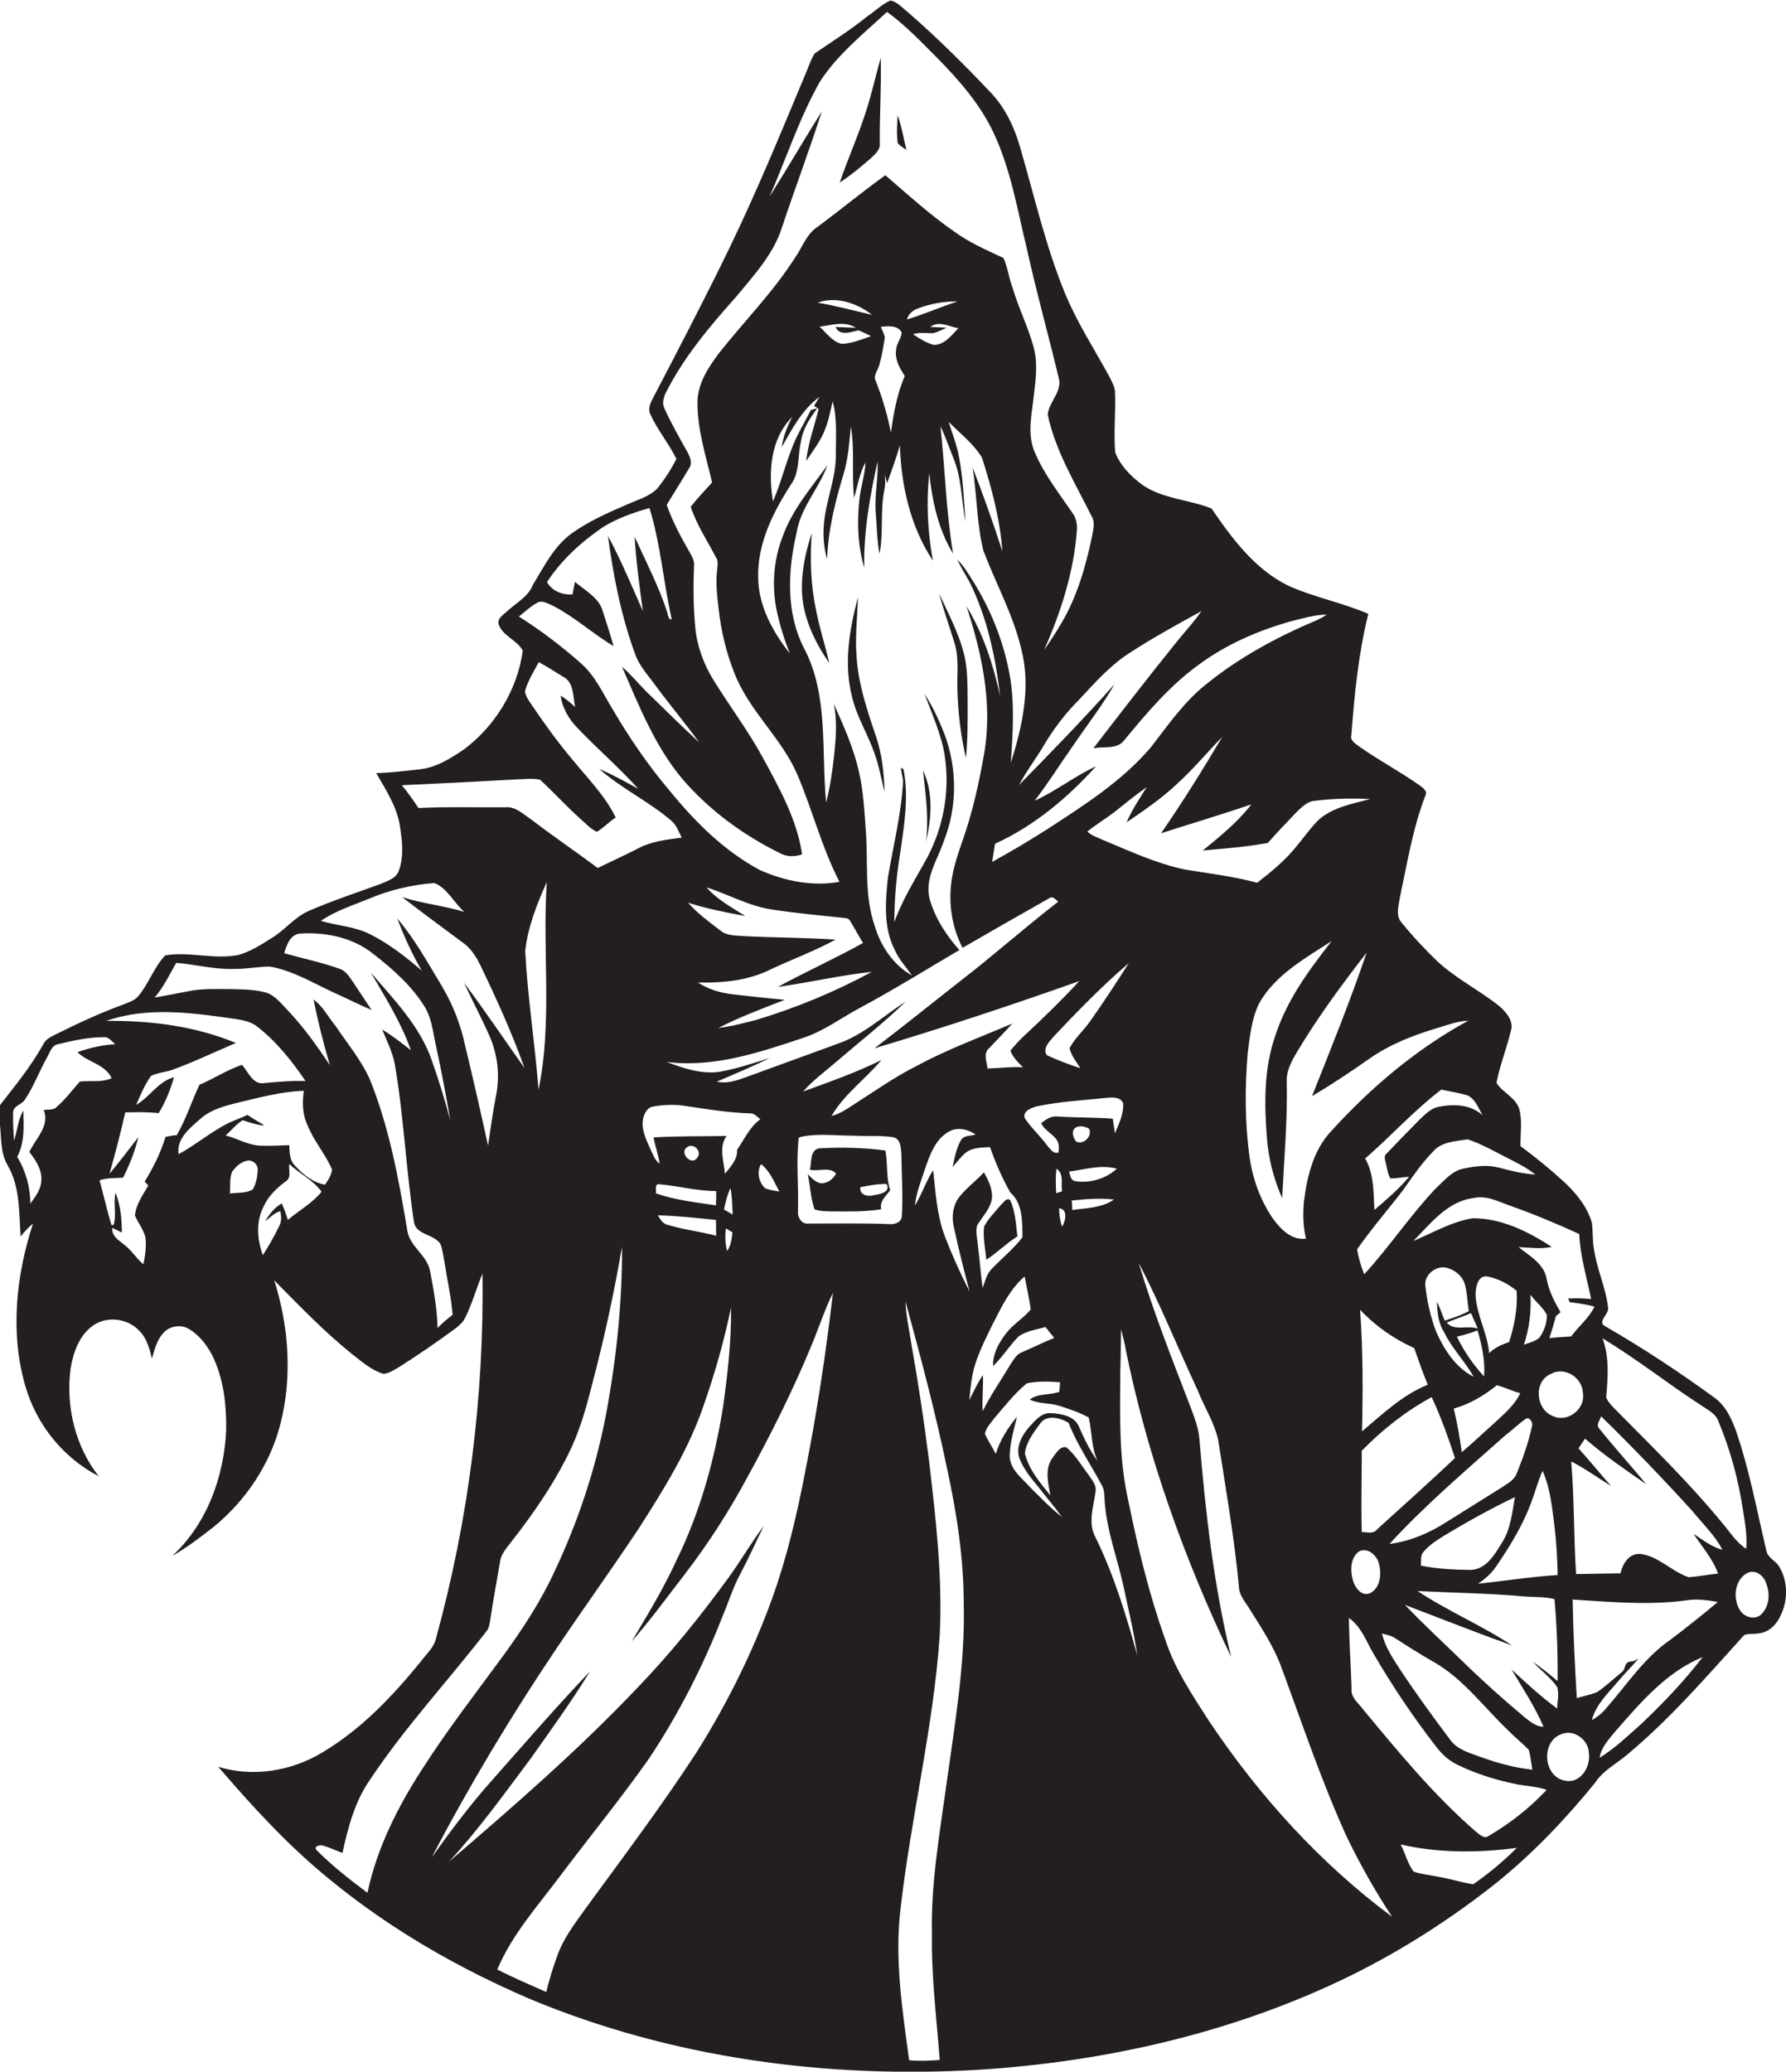 <?xml version="1.0" encoding="utf-8"?>
<!-- Generator: Adobe Illustrator 19.2.0, SVG Export Plug-In . SVG Version: 6.00 Build 0)  -->
<svg version="1.1" id="Layer_1" xmlns="http://www.w3.org/2000/svg" xmlns:xlink="http://www.w3.org/1999/xlink" x="0px" y="0px"
	 viewBox="0 0 735.9 853.5" enable-background="new 0 0 735.9 853.5" xml:space="preserve">
<g>
	<path fill="#231F20" d="M733.2,645.6c-1.4-2.6-4.9-3.7-5.4-6.8c-3.9-16.5-7-33.3-12.5-49.3c-1.9-5.2-4.4-10.6-9.2-13.9
		c-14.4-10.5-29.3-20.3-44.7-29.2c-3.5-1.8,1.6-4.9,1.2-7.6c-0.9-8.2-4.6-15.8-5.8-24c-0.7-3.7-0.4-7.4-0.9-11.1
		c-2-6.8-6.7-12.4-11.8-17.1c-5.6-5.1-11.5-9.9-17.6-14.4c-0.1-5.1,0.8-10.3-0.5-15.3c-1.5-4.8-6.9-6.7-9.4-10.8
		c1.4-7.2,4.2-14.1,5.9-21.3c1.4-4-1.8-7.6-4.5-10.1c-8.2-6.6-17.7-11.3-25.5-18.4c-5.3-5.1-10.3-10.4-14.9-16.1
		c-2.7-2.8-1.3-7-0.8-10.4c3-14.1,5.3-28.5,10.5-42c1-1.9-1-3.2-2.3-4.2c-8.1-5.7-16.8-10.3-24.9-16c-1.5-1.2-3.9-2.4-3.3-4.7
		c1.3-16.8,2.9-33.6,7-50c-10.7-4.6-22.3-6.8-33-11.6c-13.8-6.8-23.2-19.5-31.6-31.8c-9.2-3.7-19.9-3.9-28.3-9.6
		c-4.8-3.5-9.2-7.9-11.4-13.5c-0.7-8.4,0.3-16.9-0.1-25.4c-0.3-2.2-1.5-4.2-2.5-6.2c-6.2-11.3-13.2-22.1-18.1-34
		c-8-19.5-12.6-40-18.5-60.2c-2.4-8.4-6.3-16.5-12.4-22.8c-10.7-11.3-21.8-22.3-33.5-32.5c-2.4-1.8-4.5-4.5-7.5-5.1
		c-3.5,1.5-6.3,4.4-9.5,6.5c-6.9,5.6-14.4,10.3-21.7,15.3c-1.9,3-2.9,6.6-4.4,9.9c-9.9,23.7-19.7,47.5-30.9,70.6
		c-10.1,20.8-20.8,41.3-31.5,61.8c-1,1.9-2,4.3-0.9,6.4c2.9,6.5,7.6,12,10.7,18.4c-2.2,4.3-4.8,8.3-7.8,12.1
		c-3.3,3.4-8.2,4.7-12.4,6.6c-7.9,3.4-15.9,6.9-23,12c-7.3,5.3-11.3,13.6-15.9,21.1c-1.9,4.9-6.8,7.4-10.5,10.8
		c-1.5,1.5-4.1,2.8-3.7,5.3c1.5,5,7.8,6.7,10,11.1c-2.2,16-11.3,31-24.3,40.7c-5.6,3.8-11.7,7.6-18.6,8.2
		c-5.8,0.6-11.6,1.4-17.5,1.5c4.1,7.1,8.9,14.4,9.9,22.7c0.9,5.8,1.5,12-0.6,17.6c-1.2,3.3-4.9,4.2-7.8,5.5
		c-9.9,3.6-19.9,6.9-29.5,11.1c-5.8,2.6-9.7,7.9-15.1,11.1c-4.3,2.7-8.6,5.5-13.5,6.9c-10,2.1-20.3-1.5-30.3,0.2
		c-4.7,4.9-6.8,11.7-11.2,16.9c-1.5,1.7-3.7,2.4-5.7,3.2c-9.3,3.4-18.3,7.5-27.1,11.9c-2.3,1.2-5.1,2.1-6.3,4.7
		c-4.9,8.8-11.3,16.7-17.5,24.6c-1.5,2.1-0.5,4.8-0.5,7.1c0.9,6.1,0.1,12.7,3.4,18.2c5.1,8.8,4.6,19.4,5.3,29.2
		c1.5-1.9,3.2-3.7,5.1-5.3c-7,21.4-9.5,45-3.2,66.8c4.5,15.9,15.6,29.7,30.3,37.3C31,596,27,579.3,29.1,563.7
		c1.1-6.3,3.3-13,8.6-17.1c5.7-4.6,14.8-3.7,19.7,1.7c3.1,3,4.2,7.3,5.2,11.4c1.1-3.7,2-7.6,4.7-10.5c2.6-3,7.3-3.7,10.7-1.6
		c4.1,2.5,7.2,6.5,9.4,10.7c4.7,9.4,5.9,20.2,5.8,30.6c-0.8,19.2-7.8,38.8-22.2,52.1c6-3.4,11.5-7.6,17-11.9
		c13.3-10.9,23.4-25.9,27.6-42.7c4.9-19.3,3.4-40-2.6-58.9c10.5,10.6,20.8,21.4,32.5,30.7c3.8,3,7.6,6.3,12.4,7.8
		c2.4-0.1,4.4-1.6,6.4-2.7c7.9-5,15.6-10.3,23.1-15.8c1.7-1.3,3.4-2.7,4.3-4.7c2.9-5.8,4.6-12.1,7.1-18.1
		c0.7,50.6-5.7,101.3-19.1,150.1c-0.8,3.9-4,6.6-6.3,9.7c-11.6,14.3-24.6,28-40.6,37.5c-12.7,7.7-28.6,10.3-42.9,5.9
		c10.1,11.7,20.5,23.3,31.8,34c28,26.3,61.3,46.5,96.5,61.6c58.4,24.4,122.6,33,185.5,29.2c52.8-3.4,105.5-15.5,153.1-38.9
		c21.4-10.6,41.6-23.6,60.3-38.5c14.9-12.1,28.1-26,40.2-40.9c3.3-5.1,8.9-7.8,13.4-11.7c17.6-14.7,32.6-32.1,47.9-49
		c1.8-0.9,4.2-0.3,6.3-0.8c4.3-0.5,7.4-4,9-7.8C736.8,658.9,736.6,651.4,733.2,645.6z M700.8,578.9c2.7,1.9,6.2,3.4,7.3,6.8
		c4.9,11.7,8.2,24,10.1,36.6c0.8,5.2,1.8,10.5,1.3,15.8c-4.2-2.7-6.8-7.1-10-10.8c-13.2-16.1-28.1-30.6-42.7-45.4
		c-1.8-1.9-4-3.7-5-6.2c0.7-8.1,1.4-16.5-1.5-24.3C674.3,559.8,687.1,570,700.8,578.9z M650.7,508.4c0.4,9.1,3.1,17.9,4.9,26.8
		c-3.2-0.3-6.3-0.4-9.5-0.2c0.2,0.4,0.5,1.1,0.7,1.5c3.4,0.4,6.8,0.9,10.2,1.8c-2.3,4.8-6.6,8.1-9.6,12.3c-3,0.2-6,0.3-9,0.7
		c1-3,1.9-6.1,2.7-9.1c0.5-0.4,1.5-1.2,1.9-1.6c-2.5-4.3-4.8-8.7-5.7-13.6c-1-6.3-7.1-9.6-11.6-13.2c4.5,0.2,9.2,0.9,13.7-0.1
		c-9.7-6.3-20.7-11.8-32.5-11.8c-8.8,1.4-16.5,6-24.6,9.4c7.1-7.1,14-16.3,24.7-17.7c5.3-1.3,10.3,1.4,15.1,3.1
		C631.8,500.1,641.3,504.1,650.7,508.4z M636,711.4c-3.1,0-5.5-2.1-7.8-3.9c-8.7-7.3-17.1-14.8-25.2-22.7
		c-8-7.8-16.3-15.4-24.1-23.6c14.7,5.6,29.3,11.4,44.1,16.7c-12.5-8.3-26.4-14.1-38.9-22.4c14.2,0.7,28.5,0.9,42.7,2.1
		c4.5,0.5,9.2,0.1,13.7,1.2c1,11.2,1.4,22.5,1.3,33.8c-3.3-2.8-6.7-5.5-10.2-8c3.2,3.6,7.2,6.4,10,10.4c0.9,2.9,0.1,5.9,0,8.9
		c-6.7-4.9-12.7-10.5-18.8-16.1C627.4,695.5,632.4,703.1,636,711.4z M630.6,533.4c2.1,2.9,5.2,5.2,6.8,8.4c0,3.3-1.2,6.7-3.1,9.3
		c-1.8,1.6-4.2,2.1-6.4,2.9C630.1,547.5,631,540.4,630.6,533.4z M628.9,584.4c1.6-0.5,2.9,2,2.3,3.3c-1.4,6.6-3.7,13-6.2,19.2
		c-1,2.9-3.9,4.3-6.2,5.9c-7.6,4.7-15.1,9.5-22.7,14.2c-7.1,4.6-15.1,8-23.6,9.1c14.8-16.1,31.5-30.3,47.8-44.8
		C623.3,589.1,625.9,586.4,628.9,584.4z M586.6,639.3c2.4-2.9,5.7-4.9,8.9-6.9c9.3-5.6,18.9-10.9,28.7-15.6
		c-1.2,6.5-1.7,13.4-5.5,19c-2.9,4.8-6.4,10.8-12.8,11c-6.8-0.1-13.8-0.4-20.5-1.8C585.7,643.1,585.1,640.8,586.6,639.3z
		 M616.5,645.3c5.7-8.3,11-17,14.5-26.5c1.6-4.2,2.7-8.7,4.6-12.8c3.2,7.1,3.9,15,4.9,22.7c0.8,6.7,1.2,13.5,1.3,20.2
		c-11,0.7-21.8,2.4-32.8,3.6C611.9,650.5,614.6,648.2,616.5,645.3z M615.5,586.5c-4.4,3.9-8.7,8-13.2,11.8c-0.8-6.1-1.9-12.1-3.3-18
		c6.7-1.8,12.5-5.4,17.8-9.6c3.3,0.9,6.3,2.4,9.6,3.3C624,579.1,619.5,582.7,615.5,586.5z M611.5,567.1c-4.5-4.9-8.3-10.4-11.2-16.4
		c2.9-0.7,5.8-1.5,8.5-2.6C610.6,554.2,612,560.7,611.5,567.1z M621.8,552.9c-3,1.1-6,2.3-8.2,4.6c-0.7-8.2-5.1-15.5-5.6-23.7
		c-0.1-3,0.8-8.6,4.9-7.9c4.4,0.9,8.6,3,12,5.9C625.4,538.9,624,546.1,621.8,552.9z M608.9,547.4c-4.1-1.6-9.7,1.2-12.8-2.5
		c3.3-1.4,6.7-2.5,10-3.9C607.1,543.2,608,545.3,608.9,547.4z M595.3,544.1c-1.1-2.6-2-5.3-3.2-7.8c0.1,4.3,0.5,8.8,2.9,12.5
		c3.2,6.7,8.6,12,12.2,18.4c-7.4-3.7-12.1-11.1-15.4-18.4c-2.3-6.1-3.8-12.5-4.5-19c-0.6-4.7,4.7-8.8,9.1-7.4
		c3.2,0.9,6.1,3.3,7.1,6.5c1.1,3.7,1.1,7.5,1.7,11.3C602.1,541.8,598.7,543,595.3,544.1z M588.3,570.5
		c-10.5,4.2-18.6,12.1-27.1,19.2c0.4-16.7,0.4-33.5-0.8-50.1c6.3,6.7,13.9,12,22.3,15.8C584.5,560.4,586.2,565.5,588.3,570.5z
		 M567.3,630.2c-1.5,1.9-4.1,1-6.2,1c-0.3-11.2,0-22.3,0-33.5c8.5-8.7,18.1-16.3,28.8-22.1c3.8,8.1,6.8,16.6,9.6,25.1
		C589,610.7,578,620.4,567.3,630.2z M564.5,656.4c-3.6,1.5-6.3-2.5-7.1-5.5c-1.1-3.9-1-9.3,2.7-11.8c3.6-1.7,7.3,1.8,8.1,5.2
		C569.3,648.4,568.8,654.2,564.5,656.4z M574.8,674.9c5.3,3.4,10.6,6.8,16.1,9.9c12,6.9,20.3,18.3,30.2,27.8c2.8,2.9,6,5.4,8.8,8.3
		c0.8,2.7,1,5.5,1.5,8.2c-7.4-0.8-14.6-2.8-21.5-5.3c-4.3-1.6-9.3-2.9-12.2-6.8c-7.2-9.6-14.3-19.3-20.9-29.3
		c-3-4.6-6.1-9.3-7.4-14.7C571.2,673.5,573.2,673.8,574.8,674.9z M640.1,583.5c-7.3-2.5-8.5-14.4-1-17.5c5.6-3.1,12.8,1.5,13.1,7.7
		C653.5,580.2,646.2,586.2,640.1,583.5z M620.8,476.9c4.1,2.1,8.2,4.1,11.8,7c-5-0.3-9.9-1.5-14.8-2.8c-4.8-1.3-9.7-0.7-14.5,0.3
		c-4.9,0.8-8.2,5-11.7,8.2c-10.6,11.2-19.1,24.1-29.5,35.4c-1.3-3.4-2.4-6.8-2.9-10.3c5.9-8.5,12.7-16.3,19-24.5
		c3.8-5.4,7.6-11,12.3-15.8c3.5-4.1,9.4-4.2,14.3-5C610.4,471.3,615.6,474.3,620.8,476.9z M610.9,459.5c-5.1-4.7-12.5-4.8-19-3.3
		c-3,1-5.1,3.3-7.3,5.4c-4.5,4.5-8.9,9.1-13.3,13.7c-1.4,1.1-0.4,2.9-0.2,4.3c0.5,2,0.7,4.1,1.8,5.9c2.6,0,5.1-0.5,7.7-0.7
		c-4.2,5.1-9.3,9.4-14.3,13.7c-0.4-7.2-0.1-14.8-3.8-21.2c10.7-9.3,20.2-19.9,31.4-28.4c3.5,0.8,7,1.3,10.5,2.3
		C607.9,452.6,609.1,456.5,610.9,459.5z M591.7,423.7c4.4-1.3,8.7-3,13.3-3.2c-21.3,11.6-40,27.4-56.3,45.3
		c-7.4,7.7-10.1,18.6-11.4,29c-0.5,5.2-0.4,10.4,0.8,15.5c-5.9,0.8-10.3-3.8-13.5-8.1c-5.2-7.5-8.4-16.3-9.7-25.3
		c-2-14.2-2-28.7-0.8-43c0.9-7,1.6-14.3,4.8-20.7c6.7-11.7,18.9-18.4,29.8-25.5c-9.4,12-18.6,24.5-23.3,39.2
		c-4.6,13.3-4.5,27.7-3.4,41.6c0.6,8.7,2.8,17.2,6.3,25.1c0.8-15.9,2.2-31.7,1.9-47.7c-0.3-4.5,1.9-8.6,4.1-12.3
		c8.6-14.4,18.5-27.9,28.8-41.1c-6.8,20-14.7,39.5-22.5,59.1c8.1-4.8,15.9-10,23.6-15.4C572.6,430.3,582.1,426.6,591.7,423.7z
		 M564.6,329.2c-7.2,1.9-15.1,3.3-21,8.3c-3.4,3.3-6.1,7.2-9.1,10.8c-4.7,6-10.6,10.8-16.5,15.4c-9.8-2.7-19.9-3.8-29.9-5.5
		c-11.9-2.5-22.9-7.7-34-12.3c-2.1-1-4.4-1.7-6.1-3.3c3.7-3,7.8-5.4,11.5-8.3c4.3-3.4,8.5-6.9,13-10c-3,4.7-6.1,9.4-8.3,14.5
		c7-4.8,14.1-9.6,20.3-15.4c6.8-6.1,12.7-13.2,19.1-19.8c-8,13.5-16.3,26.8-25.2,39.7c12.4-4,24.9-7.7,37.2-11.9
		c-5.6,7.3-12.9,13.2-20,19c9-0.8,17.9-1.5,26.8-3.1c3.7-4.3,7.7-8.3,11.6-12.5c2.2-2.1,4.6-4.7,7.9-4.9
		C549.4,329,557,328.8,564.6,329.2z M442.9,486.6c-1.8-0.4-1.9-2.4-2.4-3.9c6.5-0.9,13.2-3,19.7-1.2
		C455.5,485.7,449.1,487.6,442.9,486.6z M459,494.2c-5,3.5-11.4,3.5-17.2,4.3c0-1-0.1-3-0.2-3.9C447.4,494,453.2,493.5,459,494.2z
		 M443.3,464.5c1.7-0.9,3.8-0.4,5.4,0.5c1.6,3-2.3,6.9-5.3,5.3C442.1,468.7,441.2,465.7,443.3,464.5z M459.4,466.9
		c-0.3-2-0.6-4-0.9-6c-7.5-0.6-15.1-0.4-22.6-0.9c-2.7-0.4-4.9,1.2-6.9,2.7c1.7,4,7.4,5.2,7.3,10c0,0.5-0.1,1.6-0.1,2.1
		c-2.1,0.8-3.4-1.4-4.6-2.7c-2.9-4-6.7-7.4-9.4-11.5c-0.8-3,2.8-4.1,5-4.8c9.5-2,19.2-2.5,28.8-3.5c2.3-0.2,5.9-0.5,6.8,2.4
		C463,459.1,461,463.1,459.4,466.9z M437.6,490.8c-0.8,0.3-1.6,0.5-2.4,0.8c-0.2-3.4-0.3-6.7,0.1-10.1
		C438.5,483.5,437.1,487.7,437.6,490.8z M437.6,505.4c-0.8-2.5-1.2-5-1.2-7.6C440.1,498.1,439.1,503.1,437.6,505.4z M421.5,439.7
		c-4.9-0.3-9.8,0.4-14.6,0.5c-0.2-2.6-1.8-5.8,0.3-8c3.3-3.5,6.7-6.9,9.9-10.5c-13.1,5.6-26.5,10.5-39.1,17.3
		c-9.3,4.6-17.8,10.7-26.6,16.3c-2.7,1.8-5.5,3.6-8.8,4.5c5.2-9,14-15.2,20.6-23.1c-10.4,5.2-21.4,9-32.3,13
		c4.2-4.8,9.4-8.5,14.1-12.6c9.4-8.1,19.2-15.7,28.1-24.4c-9.2,5.9-17.4,13.7-27.9,17.3c-11.8,4.3-23.6,8.6-35.4,12.9
		c-4.6,1.6-9.4,3.9-14.4,2.7c7.3-3.1,14.6-6.2,21.8-9.7c-6.9,2.1-13.8,4.5-20.9,5.7c-7.5,1-14.8-1.5-21.6-4.1
		c19.5,2.5,38.6-4,56.8-10.1c8.2-2.8,15.2-8.1,22.7-12.1c14-7.5,27.5-15.9,41.1-23.9c-5.3-5.9-9.8-12.8-12.1-20.5
		c-2.6-8.8,3.2-16.7,5.8-24.7c5.4-13.7,5.4-29.3,0.4-43.1c-2.3-6-5-11.9-8.5-17.3c2.8,7.3,5.9,14.5,7.7,22
		c3.4,15.8,0.6,32.7-7.2,46.7c-4.6,8.3-9.7,16.4-12.9,25.4c0-9.7,0.9-19.4,2.5-29c1.6-11.2,3.5-22.6,1.3-33.9
		c-0.3-0.2-0.8-0.6-1-0.8c-0.1,1.9,0.7,3.8,0.8,5.7c-0.7,13.5-4.1,26.7-6.3,40c-1,9.8-1.8,20.3,2.8,29.3c1.7,4,4.7,7.2,7.2,10.7
		c-7.7-4.3-13-12.2-15.4-20.5c-4.3-12.3-2.7-25.6-3.6-38.4c-0.6-8.4-1-16.9-2.9-25.1c-2.2-9.8-6.3-18.9-10.4-28
		c1.6,7.2,0.9,14.7,0.1,22c-0.7,6.3-1.6,12.6-3.2,18.7c-2.1-21.3,1.2-44.3-9.3-63.9c-7.3-14.6-6.5-31.6-2.9-47.1
		c1.6-10.4,9.2-18.2,12.7-27.9c-6.7,9.3-14.3,18.1-18.3,29c-3.9,9.9-4.7,20.9-2.5,31.2c1.3,5.9,3.1,11.7,5.3,17.3
		c-7-8.9-12.9-19.6-13-31.2c-0.4-14.1,6.2-27.1,13.7-38.7c3.5-5,2.5-11.5,3.9-17.2c0.7-5.2,3.6-9.7,6.7-13.8c-0.7,0.1-2,0.4-2.6,0.6
		c-2,4-4.3,7.9-6.2,11.9c-3.8,8.4-5.8,17.4-9.4,25.8c-2-11.9-1.1-25.8,7.9-34.8c-2,3.9-3.7,8-4.3,12.4c4.3-7.5,8.4-15.5,15.6-20.7
		c-0.6,0.9-1.7,2.8-2.3,3.7c0.6,0.4,1.2,0.9,1.9,1.3c-1.7,7.1-4.4,14.1-5.1,21.4c2.8-4.2,6-8.3,7.8-13.1c1.5-3.7,2.1-7.6,3.1-11.4
		c1.9,7,1.3,14.4,1.3,21.5c0.2,10.3-4.4,19.8-5,30c-0.3,4.5,0.1,9.1,1.4,13.4c0.4-11.9,3.3-23.5,6.7-34.8c2-6.4,2.4-13.2,3.1-19.8
		c1.6,9.7,0.3,19.6,1.3,29.4c1.5-4.9,2.2-10.1,4.7-14.6c-0.2,5.2-2,10.2-2.5,15.3c-1,9.4-0.7,19,2,28.1c-0.3-14.8,2.3-29.4,5.5-43.8
		c0.3,6.9-1.3,13.8-0.8,20.7c0.5,5.8,0.5,11.6,1.6,17.4c1.7-8.8,0.2-17.7,2-26.5c0.5-2,0.3-4.1,0.2-6.1c0.2,0.9,0.7,2.6,0.9,3.5
		c1.9-5.2,3.7-10.3,5.3-15.6c0.5,16.5,4.3,33.5,13.6,47.5c-2.2-11.9-2.8-24-1.5-36c1.2,11.5,3.7,23.1,9.8,33.1
		c-2.9-17.4-3.3-35-5.2-52.5c2,4.2,3.5,8.5,5.2,12.8c3.6,8.4,3.4,17.8,5.1,26.6c-0.6-9-1-18.1-2.7-27c-0.9-4.9-2.8-9.5-4.2-14.2
		c4.7,4.8,10.2,9,13.7,14.7c4,12.6,7.5,25.5,8.4,38.7c-3.7-11.7-7.9-23.3-12.3-34.7c1.9,11.4,1.7,23.2,4.5,34.4
		c5.2,13.7,12.4,26.6,15.7,40.9c3.9,15.5,0.3,31.6-4.4,46.5c0.8-12.3,1.7-24.7-0.6-36.9c-2.6-13.8-8-27-15.5-38.8
		c-1.8-2.9-3.6-5.8-6-8.1c1.5,3.2,3.4,6.2,5.1,9.3c7.3,14.7,10.7,30.9,12.6,47.1c-2.8-13-7-25.9-13.9-37.2c6.2,18.9,10.6,39,7.6,59
		c-2.2,13.2-5.1,26.3-9.6,38.8c-1.7,5-3.4,10-4.1,15.2c-1.4,9.4,0.1,19.3,4.5,27.8c11.8-6.8,23.6-13.6,35.5-20.3
		c1.5-1.3,2.8,0.3,3.9,1.3c-13.6,10.5-26.5,22-40.1,32.5c-11.9,9.3-23.6,18.8-35.6,27.9c28.4-8.5,56.5-17.8,84.4-27.7
		c-7.3,7.9-15,15.4-22.9,22.7c-2,1.9-3.8,3.9-5.5,6C417.3,435.4,419.3,437.6,421.5,439.7z M405.4,483c-3.3,3.6-7.2,6.4-10.2,10.2
		c-2.7,3.6-3.2,8.4-2.1,12.7c1.9,8.8,4.1,17.5,6.4,26.2c-3.8-7.4-7.2-15-10.2-22.8c-3.3-8.7-3.8-18-4.8-27.2
		c-3,4.6-4.6,9.9-7.5,14.5c0.5-5.3,2.6-10.2,4.2-15.2c2-5.8,4.3-12.3,10-15.3c3.5-1.9,7.7-0.8,10.8,1.3c-2,0.7-4.9,0.2-6.1,2.4
		c-1.9,3.4-2.6,7.3-3.4,11c1.8-2,3.4-4.2,5.4-5.9c2.9-2.2,6.6-2.1,10-2.3c2.3,6.4,5,12.8,8.4,18.7c5.2,4.6,4.9,12.1,5,18.4
		c-3.6,4.8-8.4,8.6-12.6,13c-2.2,2.1-2.8,5.2-3.8,7.9c-0.9-5.9-1.2-11.9-2-17.8c-0.2-2.6-1-5.3-0.3-7.9c2.1-3.6,5.4-6.8,6.1-11
		C409.1,490,407.3,486.3,405.4,483z M298.7,483.6c-0.4-5.2-2.7-10.9,0.7-15.6c-10,0.2-20.1,0-30.1,0.6c0.6,3.6,2,7.1,2.5,10.8
		c-2.2-1.5-2.9-4.2-4-6.4c-1.7-3.8-3.7-7.9-2.8-12.2c0.5-2.1,1.7-4.5,4-4.9c3.9-0.7,7.9-0.9,11.8-0.5c9.4,1.4,18.8,3,28.3,3.3
		c1.8-0.1,2.9,1.5,4.2,2.4c-4.4,3.2-6.6,8.3-9.6,12.6C304,477.6,301,480.7,298.7,483.6z M298.3,498.3c0.7-3,1.3-6,2.7-8.8
		c0.7,3.6,0.7,7.3,0.9,10.9C300.7,499.7,299.5,499,298.3,498.3z M301.8,507.7c-0.3,2.7-0.6,5.5-2.2,7.7c-0.8-3-0.9-6.2-0.5-9.3
		C300,506.6,300.9,507.2,301.8,507.7z M295,496.6c-8.3-1.3-16.8-2.1-24.8-5c0.4-1.3-0.7-4,1.5-3.7c7.8,0.7,15.5,2.8,23.4,2.8
		C295.1,492.6,295.1,494.6,295,496.6z M295.1,509.1c-6.6-1.7-13.5-2.5-20.1-4.5c-2-0.5-3-2.3-3.9-3.9c8,0.2,15.9,1.1,23.9,1.9
		C295.1,504.7,295,506.9,295.1,509.1z M283,472.7c2.7-2.2,6.6,1.8,4.2,4.4C284.9,480.4,279.8,475,283,472.7z M313.6,479.6
		c3.6,2.9,5.4,7.3,7.5,11.3c-2-0.4-4-0.5-5.9-1.4C312.6,487,311.7,482.7,313.6,479.6z M291.1,365.6c9,2.8,17.4,7.7,26.9,9.1
		c9.7,1.5,19.4,2.4,29.1,3.4c1.1,0.2,2.5,0,3.1,1.2c1.9,3,3.5,6.2,5.4,9.2c-11.5,6.4-23.5,11.8-35.1,18.1
		c12.9-1.8,25.7-4.8,38.7-6.2c-15.1,8.2-31.1,14.8-47.6,19.8c-5.2,1.3-10.3,2.7-15.6,3.3c8.8-4.5,18.2-8,27.4-11.6
		c-7.3-0.6-14.6-1.5-21.9-2.3c-4.9-0.6-9.8-2.1-13.9-4.8c10.2,0.2,20.7-0.8,29.9-5.4c8.9-4.2,18.2-7.6,26.8-12.3
		c-12.4-0.8-24.9-0.8-37.3-1.4c-3.5-0.3-7.5,0-10.4-2.5c-4.6-3.5-9.3-7-13.1-11.3c7.7,2.5,15.6,4,23.6,5.5
		C301.4,373.8,295.5,370.6,291.1,365.6z M353.7,136.1c1.8,0.7,3.5,1.5,5.2,2.4c-3.9,1.4-7.8,2.9-11.9,3.2c-4-0.8-6.4-4.5-9.3-7.1
		c4.9-0.6,10.3-2.5,14.9,0.4c-2.8,0-5.5-0.2-8.3-0.3C345.9,138.6,350.6,136.8,353.7,136.1z M336.9,124.7c7.5-2.8,16.3,0.2,22.4,5
		C351.9,128,344.5,126,336.9,124.7z M362.9,134.7c2.9-0.4,6.9-0.8,8.6,2.2c0,2.4-2,4.4-2.2,6.8c-0.8,4.1,1.3,7.9,3.5,11.2
		c-3.2,7.4-4.6,15.3-5.7,23.3c-1.5-7.3-3.5-14.4-6.3-21.3c-1.1-2.3,1-4.4,1.5-6.5c1.1-3.8,1.7-7.7,2.3-11.5
		C364.2,137.3,363.5,136,362.9,134.7z M383.3,134.7c3.7-2.8,7.8,0,11.6,0.5c-2.8,2.9-5.7,6.9-10.1,6.9c-3.1-0.8-5.9-2.6-8.6-4.4
		c2.7-0.9,5.5-0.4,8.2-0.4c2-0.5,3.9-1.5,5.7-2.3C387.9,134.9,385.6,134.8,383.3,134.7z M373.7,131.6c0.6-2.2,2.4-3.8,4.5-4.5
		c5.2-2,10.8-3,16.3-2.9C387.5,126.5,380.7,129.5,373.7,131.6z M449.5,420.3c-2.7,4-6.5,7.2-8.8,11.5c0.6,3.1,2.9,5.6,4.4,8.3
		c-4.7-1.6-9.4-3.3-13.8-5.4c-1.8-2.8,1.1-5.6,2.8-7.6c9.9-10.5,20-20.9,31-30.3C460.1,404.7,454.9,412.6,449.5,420.3z M465.9,268.7
		c9.4-6.1,19.3-11.5,29.1-16.9c-2.9,4.3-6.5,8.1-9.8,12.2c-11.8,14.6-23.3,29.5-34.7,44.3c4.2-0.9,9.8,0.6,12.7-3.3
		c9.3-11.3,18.9-22.6,30.8-31.2c11.1-8.2,23.9-13.8,37.1-17.6c5.1-1.3,10.3-2.9,15.6-3c-1.3,0.9-2.7,1.6-4.1,2.3
		c-16.4,6.9-32.3,15.5-46.1,26.8c-8.9,7.2-15.4,16.7-22.4,25.7c-11.8,13.8-27.3,23.7-42.4,33.5c-7.5,4.8-15.1,9.3-22.9,13.6
		c0.4-2.5,0.8-5,1.2-7.5c16.1-7.3,29.9-18.9,41.6-31.9c-8.8,4.1-16.5,10.2-25.3,14.2c5.5-7.1,10.3-14.8,15.5-22.2
		c5.8-8.6,12.3-16.8,17.4-25.8c-12.7,14.3-26,27.9-39.3,41.5c2.9-5.5,6.7-10.5,9.9-15.8c4.1-7,9-13.5,14.7-19.2
		C451.1,281.3,457.6,273.9,465.9,268.7z M213.8,254c2.7-2.1,5.1-4.5,8.2-6c2.2-0.5,4.2,0.9,6.1,1.7c8.8,4.6,16.2,11.4,24.7,16.5
		c-1.3-4.9-3-9.7-4.5-14.6c-1.7-5.6-7.3-8.3-11.4-11.9c-0.3,1.7-0.7,3.5-1,5.2c-4.1,0.3-8.5-1.4-10.5-5.1c5.9-9.1,14.1-16.5,23-22.6
		c5.9-3.7,12.6-6,19.2-7.9c4.6,14.7,5.7,30.4,9.1,45.4c-0.3,1.9-1.8-1.4-1.6-1.9c-3.5-11-8.9-21.2-13.6-31.7
		c0.6,10.3,2,20.5,3.4,30.7c-4.6-10.4-9-21-14.4-31c2.2,16.4,5.4,32.8,11.1,48.4c1.8,5.3,5.8,9.4,9,13.9c5.7,7.7,11.9,15,17.5,22.8
		c-7.3-6.8-14.4-13.8-21.6-20.8c-3.4-3.4-6.5-7.2-10.2-10.4c7,16.1,13.6,32.9,25.1,46.5c11,12.7,24.8,22.8,39.8,30.2
		c2.9,1.7,6.2,1.6,9.3,0.6c-2.1-14.3-9.3-27.2-16.1-39.7c-6-11.1-13.6-21.1-20.2-31.8c-4.1-6.5-6.9-14-7.7-21.7
		c-0.8-8.7-0.9-17.4-0.5-26.1c0.1-2.4-1.5-4.4-2.5-6.4c-3.4-5.8-6.5-11.9-8.8-18.3c3.1-5.1,6.3-10.1,9.3-15.2
		c1.4-2.1,0.3-4.5-0.7-6.5c-3.4-6-6.8-12-9.6-18.2c-0.9-2-0.3-4.2,0.5-6c7.4-14.8,18.1-27.5,29.1-39.8c7.3-8.9,15.5-17.6,19-28.9
		c5.3-15.9,11.2-31.5,16.3-47.5c-7.3,11.7-14.2,23.5-21.5,35.1c6.9-15.8,12.2-32.2,20.7-47.3C345,22.5,355.7,14,365.5,4.9
		c7.7,5.6,14.3,12.6,21,19.3c8.8,9,17.2,18.6,22.7,30.1c7.3,15.3,10,32.2,14,48.6c3.9,17.7,8.8,35.1,13,52.7c1.7,5.6-4,9.9-4.5,15.2
		c3.2,15.1,11.4,28.4,18.2,42.1c1.4,2.4,0.5,5.3,0.1,7.9c-2.7,12.9-6.4,25.8-13.3,37c-2,3.4-4.2,6.7-6.5,10
		c6.9-15.5,12.2-32,13.5-49c0.3-2.7-0.3-5.5-1.9-7.6c-5.6-8.2-11.9-16.2-15.7-25.5c-2.9-7.4-0.9-15.3-0.1-22.9
		c0.8-6.6,1.7-13.5-0.2-20.1c-2.3-8.3-6.2-16-8.6-24.2c-1.5-4-2-8.3-3.7-12.2c-6.9-3.2-14-6.3-20.2-10.8
		c-10.1-7-19.2-15.3-28.5-23.3c-9.5,6.8-18.5,14.3-28,21.3c-4.6,3-6.2,8.5-9.3,12.8c-9,14.1-20.8,26-31.1,39c-4.5,6-9,12.7-9,20.5
		c-0.1,11.3,3.5,22.1,6,33c-3,3.3-6.1,6.5-8.8,10c2.5,7.5,6.9,14.1,10.5,21c1,1.5,0.5,3.3,0.4,5c-0.7,5.3,0,10.7,0.6,16
		c1,9.1,3.1,18,6.5,26.5c6,15.6,19.5,26.7,26,42c6.2,14.5,10,29.9,17.3,44c-11,2-22.6-0.3-32.7-4.8c-14.9-7.9-27-20.1-37.6-33.1
		c-8.5-10.1-16-21-22.7-32.4c-4.2-6.7-7.4-14.3-13.4-19.6C231.4,266.2,222.8,259.7,213.8,254z M165.6,323.5
		c15.8-0.7,31.5-1.5,47.2-2.4c3.2-0.1,6.5-0.5,9.7,0.1c5.7,5.3,11,11.1,16.8,16.3c2.1,1.8,4,4,6.6,5.2c2.8-1.6,5-4.1,7.8-5.9
		c-4.5-9.2-11.9-16.5-18.3-24.4c-6.1-7.3-11.7-15.1-17-23c-0.9-1.4-1.9-2.9-2.1-4.6c1.2-4.3,3.6-8.1,5.7-12c3.4,1.8,6.7,4,10,6
		c4.6,2.3,4,8.2,5,12.5c-1.9-1.7-3.8-3.4-6-4.7c0.7,5.1,3.4,9.7,6.9,13.3c8.2,8.6,17.2,16.3,25.1,25.1c-5.3-2.9-10.6-5.9-16.1-8.2
		c9.2,8.1,20.5,13.4,29.8,21.4c2.1,1.8,2.9,4.5,4.2,6.9c-6.2,0.8-12.5,1.5-18.1,4.5c-5.4,2.8-11,5.3-16.5,8
		c-9-6.7-18.3-13-27.3-19.9c-3.4-2.2-6.6-5.6-10.9-5.1c-11.9,0.1-23.8-0.3-35.7,0.3C170.3,329.6,168,326.5,165.6,323.5z
		 M221.9,448.9c-1.5-19-4.5-38-5.5-57.1c1.1-9.9,4.8-19.3,8.9-28.4C223.4,391.9,227.7,420.8,221.9,448.9z M32.9,445.6
		c-3.3,3.7-6.3,7.8-10.2,11c-1.5,0.7-3.2,0.5-4.7,0.7c2.7,6.6-3.4,11.8-5.9,17.3c2.7,3.5,5.4,7.5,4.9,12.1c-0.2,3.5-2.5,6.4-4.5,9.2
		c0-6.8-1.9-13.5-5.4-19.3c3.1-5.8,2.7-12.7,2.5-19.1c-2.2,3.8-2.5,8.4-3.8,12.5c-0.3-3.8-0.5-7.6-0.4-11.4c-0.2-3,3.5-3.4,4.8-5.5
		c3.7-5.4,5.9-11.6,9.1-17.3c1.2-2,1.9-5.1,4.6-5.6c6.2-1.5,12.5-2.9,19-2.9c2-0.1,3.2,1.8,4.6,2.9c-5.3,0.3-10.6,1.5-15.6,3.3
		c4.3,4.2,11.4,4.9,14.1,10.7C41.9,446.1,37.3,445.1,32.9,445.6z M68.2,468.4c-2,6.5-5,12.6-8.6,18.4c0.4,0.4,1.1,1.2,1.5,1.6
		c-2.2,3.9-5.1,7.8-5.5,12.4c1.3,3,3.5,5.7,4.3,8.9c0.5,3.7-0.1,7.5-0.8,11.2c-2.6-2.1-4.4-5.1-7-7.3c-2.4-2.3-6.2-3.8-5.8-7.7
		c1,0.5,3,1.4,3.9,1.9c0-5.5-0.5-11.2-2.6-16.4c-1,4.4,0.5,9.1-0.8,13.3c-0.2,0-0.7,0-0.9,0c-1.8-6.1-3.2-12.3-4.9-18.4
		c3.1-1.1,6.4-0.9,9.7-1.1c2.7-5.3,4.9-10.9,6.3-16.7c-3.9,5.1-7.8,10.2-11.9,15.1c2.4-8.4,4.6-16.8,6.5-25.3
		c4.6-0.1,9.2-0.2,13.8,0.3c2.8-4.6,4.8-9.6,6.3-14.8c-6.6,1.8-10,8.2-15.6,11.4c1.8-4.1,3.5-8.3,6.1-11.9c2.7-1.4,5.9-1.5,8.7-2.5
		c8.9-3.2,17.5-7.4,26.3-11.1c-16.9-7-35.3-9.3-53.4-9.1c17.2-6,35.6-3.3,53.2-0.8c2.9,0.5,6,1,8.5,2.8c8.2,6.2,14.6,14.3,20.4,22.8
		c-5.7-0.2-11.3,0.3-16.9,0.8c-4.8,0.9-6.7-4.6-9.3-7.5c-6.1,2.1-11.6,5.7-17.5,8.2c-3.3,6.9-5.5,14.2-9.4,20.8
		C71.3,467.7,69.7,468.1,68.2,468.4z M104.1,490.1c-2.9,1.6-6.3,1.2-9.4,1.6c0.3-3-0.2-6.1,0.9-8.9c1.5-2.1,3.6-4.1,6.2-4.6
		c2.2-0.5,4.4,1.4,4.4,3.6C106.1,484.6,105.6,487.6,104.1,490.1z M118.6,502.6c-0.7-2.3-1.5-4.6-2.5-6.8c-3,1.7-5.1,4.4-6.8,7.3
		c2-1.4,3.7-3.5,6.2-4.1c0.4,2,0.6,4.1-0.4,6c-2,4.2-4.3,8.2-6.8,12.1c-2.4-6.5-2.9-14.1,0.5-20.4c2-4.2,5.4-7.4,9.1-10.1
		c2.3-1.5,0.9-4.8,1.3-7c4.3,4,9.8,6.5,13.3,11.4C128.7,495.7,123.2,498.7,118.6,502.6z M133.9,488.1c-5-0.9-9.1-4.3-12.4-7.9
		c-2.2-2.2-2.2-5.5-2.3-8.4c-4.1,0.1-8.2,0.4-12.2,0.2c-5-0.3-9.3-3-14-4.2c2.3-2.1,4.3-4.6,7-6.3c2.9,1,5.9,2,9,2.2
		c-2.3-1.5-4.8-2.7-7-4.4c-2.6,1.3-5.4,2.2-8.1,3.5c-7.1,3.6-13.3,8.9-20.3,12.7c-1-6.3,4.6-10.7,8.8-14.4c4.5-4.1,10.6-5.6,16.4-7
		c8.7-2.1,17.4-4.4,26.4-4.7c-0.7,4.8-0.6,9.9,1.6,14.4c2.6,6.4,7.3,11.7,10,18C136.6,484.1,135.2,486.2,133.9,488.1z M180.3,547.1
		c-0.2-7.9-1.6-15.7-3.1-23.4c-1.2-6.7-8.5-10.1-9.4-16.9c-3.5-21-7.4-42.2-15.4-62.1c-3.6-8-9.3-14.8-14.2-22.1
		c-3-3.6-5.1-8-9-10.8c1.8,9.1,4.1,18.1,6.7,27c-5.3-7.9-10.8-15.7-17.4-22.6c-2.8-2.9-5.4-6.4-9.4-7.4c-4.6-1.2-9.4-1.2-14.1-1.3
		c-5.8,0-11.8-0.3-17.5,0.9c-4.6,0.9-9.2,1.8-13.8,2.6c3.7-4.3,6.1-9.4,8.9-14.3c7.8,0.6,15.5,2.7,23.4,2.5c5,0.1,10-0.9,15-1
		c9.7,1.6,18.1,6.9,26.9,10.9c5.1,2.3,10,4.8,15.2,7c-2.4-3.7-4.9-7.3-7.3-11c-1.6-2.3-3.1-5.1-6-6c-7.4-2.7-15.2-4.2-22.7-6.4
		c1-3.4,2.6-8,6.9-8.1c10.4-0.6,21.5,1.7,29.8,8.4c8,6.2,15.8,13.1,21.2,21.8c2.7,4.4,3.3,9.6,4.3,14.5c2.4,10.8,4.4,21.6,6.3,32.5
		c-2.2-8.4-4.8-16.7-7.7-25c-4.9-14.1-15.6-25-25.1-36.1c6.1,10.4,12.5,20.6,16.5,32c-3.8-3-7.6-6-11.8-8.5
		c1.9,4.7,4.3,9.3,5.2,14.4c3.7,21.5,4.6,43.4,7.9,65c0.9,5.3,8.4,4.8,10.9,9c0.9,2.3,1.1,4.7,1.6,7.1c1.1,7.3,2.8,14.6,3.4,22
		C184.2,543.4,182.2,545.2,180.3,547.1z M191.7,431c-1.8-8.6-5-16.9-9.5-24.5c-5.8-9.6-11.2-19.5-18.5-28.1
		c2.8,7.4,6.1,14.7,10.1,21.5c-6.5-5.6-13.4-11-21.1-14.9c-6.4-3.3-13.7-3.6-20.5-5.6c6.1-4.2,13.2-6.4,20-9.2
		c8.5-3.6,17.6-5.7,26.8-6.4c5.4,2.2,8,8.1,12.3,11.9c-8.4-2.6-17.2-3.4-25.6-6.1c8.5,6.6,17.3,13,26,19.5c2.8,2.3,4.7,5.5,6.3,8.7
		c6.6,13.8,13,27.8,18.1,42.2c-8.3-11.7-16.3-23.6-24.9-35.1c3.3,7.2,7.1,14.2,10.3,21.5c3.6,7.9,4.6,16.9,2.8,25.4
		c-1.3,6.7-2.2,13.5-3.2,20.2C198.1,458.3,195,444.6,191.7,431z M151.4,779.8c-7.3-5.4-14.5-11.1-20.9-17.5c-1.5-1.7,1.2-2.2,2.4-2
		c2.8,0.8,5.5,2.1,8.2,3.1c2.3-10.5,5.1-21.2,11.3-30.1c14.5-21.8,32.4-41,48.4-61.7c0.9-1.5,1-3.2,1.3-4.8
		c1.1-7.7,2.6-15.4,3.9-23.1c0.3-3.3,2.7-5.9,4.6-8.4c9.5-12.1,18.3-24.9,24.8-38.8c4.1-8.8,6.6-18.3,9-27.8
		c4.8-18.2,8.7-36.6,11.9-55.1c0.1,23.4-2.4,46.8-6.7,69.7c-4.3,22.2-11.5,43.8-21.1,64.1c-5.7,12.4-13.2,23.8-21.2,34.8
		c-11.3,15.4-23,30.5-33.3,46.6C163.8,744.5,155.3,761.5,151.4,779.8z M331.7,606.7c-3.4,17.6-7.5,35.1-13.6,52
		c-8,22.1-18.5,43.2-31,63.1c-14.5,22.3-30.5,43.5-46.2,65c-4.1,5.8-8.5,11.5-11,18.2c-1.9,5.2-3.6,10.4-4.8,15.7
		c-6.8-3-13.6-5.9-20.2-9.3c6.3-14.9,17.3-26.9,26.8-39.7c11.9-15.8,24.4-31.1,35.8-47.3c12.2-18.4,22.3-38.2,30.3-58.7
		c2.4-5.7,4.2-11.6,7.1-17c3.5-6.6,6.5-13.3,9.8-20c-5.2,6.9-9.5,14.4-14.6,21.4c-11.6,15.9-23.9,31.2-37.6,45.4
		C238.3,721,211.7,744.1,185,767c12.3-13.3,22.8-28,33.6-42.4c8.4-11.9,16.9-23.6,24.5-36c-13.9,14.6-27.1,29.9-40.5,45
		c-8.9,10-16.9,20.7-24.7,31.6c15.6-29.8,32.9-58.6,51.7-86.5c11.1-16.5,22.8-32.7,33.8-49.3c10.3-16.1,20.5-32.5,26.6-50.6
		c4.6-13.1,8.4-26.5,11.2-40.1c0.2,13.8-1.4,27.5-3.3,41.1c-3.5,21.7-9.4,43.1-19.1,62.9c-5.3,11.6-11.9,22.5-18.5,33.5
		c7.7-8.7,14.5-18.1,21.6-27.3c9.8-12.7,18.4-26.1,26-40.2c9.7-17.7,18.8-35.8,26.5-54.5c3-7.1,5.3-14.5,8.8-21.5
		C340.3,557.5,336.6,582.2,331.7,606.7z M365.9,504.3c-11-0.4-21.9-0.2-32.9-0.2c-2.9,0.3-4.5-2.8-4.2-5.4c0.3-10-0.8-20.1,0.3-30
		c0.3-0.1,0.9-0.3,1.2-0.4c7.1-1.4,14.4-0.4,21.6-0.4c5.3,0.3,10.7-0.2,16,0.6c3.3,0.6,3.3,4.5,3.5,7.1c0.1,8.4,0.7,16.9,0.2,25.3
		C371.5,503.9,368.2,504.6,365.9,504.3z M390,734.9c-2.8,20.5-6.5,41.1-6,62c-0.3,17.3,1.9,34.5,3.2,51.8c-4.2,0.3-8.4,0.5-12.6,0.1
		c-2.8-20.8-6.1-41.8-3.5-62.8c4.3-37.5,13.5-74.4,16.1-112.2c1.2-24.1-1.6-48.1-4.4-72c-2-15.9-4.4-31.8-7.2-47.6
		c-0.9-6-2.3-12-2.5-18c6.2,22.7,12.3,45.6,17.1,68.7c4,18.4,6.9,37.1,6.9,56C397.7,685.7,393.4,710.3,390,734.9z M405,566.5
		c-2.2,3.2-3.8,6.8-5.6,10.3c0.5-5,0.9-10.2,2.5-15c1.9-5.8,4.7-11.3,7.4-16.8c3.5-6.8,6.9-14,12.9-19.1c0.8,4.5,1.9,9,2.5,13.6
		c-2.9,3.5-6.9,5.8-9.8,9.4c-3.2,4-5.9,8.7-5.7,13.9c3.9-3.7,6.7-8.4,10.5-12.2c3.2-2.3,7.4-2.8,11.1-3.9c1.1,1.5,2.3,3,3.6,4.5
		c-4.5,1.8-8.8,4-13.3,5.9c-2.3,0.8-3.5,3.2-4.8,5.1c-3.8,6.4-8.1,12.5-11.4,19.2C404.6,576.4,405.2,571.5,405,566.5z M424.7,613
		c-3.6-4.1-9.3-8-8.6-14.2c0.2-5.2,1.8-10.1,2.9-15.1c-3.7,4.6-7,9.6-8.7,15.3c-1.4-2.8-3.2-5.4-4.5-8.3c0.5-2.5,2.4-4.3,3.8-6.3
		c4.3-5,8.4-10.3,13.5-14.5c4.5-0.9,9.2-0.8,13.7-0.4c-0.1,1.3-0.2,2.6-0.3,3.9c-4,1.5-8.7,0.5-12.2,3.2c3.8,1.9,8.2,1.3,12.2,2.6
		c4.1,1.3,8.3,2.7,12.1,4.8c1.4,5.9,1,12.2,3.6,17.9c-3.1-4.3-5.4-9-7.5-13.8c-1.7-4.7-7.4-5.7-11.8-5.9c-3.9-0.2-6.5,3.2-8.9,5.8
		c-3,3.4-5.5,8.1-4,12.7c1.8,4.8,5.2,8.7,8.4,12.6c3,3.9,6.2,7.6,9.1,11.6C432.9,621.4,428.9,617.1,424.7,613z M451.4,633.4
		c-3.3-6-0.8-12.6,0-18.8c0.5-2.6-1.3-4.7-2.7-6.7c-3-4-5.5-8.4-9.3-11.6c-2.6-0.7-4.3,2.5-5.7,4.3c-3.4,4.6-1.8,10.4-0.9,15.5
		c-4.2-5.2-8.9-10.6-10.5-17.3c0.5-4.6,3.5-8.5,6.2-12.2c2.7-4,8.4-2.5,11.8-0.4c3.6,9.2,9.3,17.4,13.9,26.1c1,2.1,0.8,4.4,1,6.6
		c0.9,12.3,5.5,23.9,8,35.9c1.9,9,4.1,18,5.4,27.2C464,665.4,459,648.9,451.4,633.4z M498.4,709.4c-6.9-10.7-14.2-21.5-18.2-33.7
		c-6.6-18.5-11.3-37.7-15.2-57c-4.1-17.6-3.5-35.8-3.4-53.8c0.2-5.7,0.2-11.5,0.3-17.2c0.7,2.7,1.5,5.4,1.9,8.1
		c8.9,44,24.2,86.5,43.5,126.9c-7.2-29.5-10.6-59.7-13.1-89.9c-0.4-4.6-2.1-8.9-3.7-13.2c-7.5-19.6-15.3-39.1-21.3-59.3
		c8.9,17.1,16.1,35,24.3,52.5c2.7,7,7,13.4,8.5,20.8c3.1,20,6.6,40,8.5,60.2c0.1,3.7,2.9,6.5,4.7,9.6c4.7,7.5,9.6,14.9,12.7,23.3
		c8.7,23.5,16.6,47.2,27,70c5.5,11.4,11.7,22.4,18.7,33C544,767.7,518.9,740,498.4,709.4z M607,776.3c-5.1-0.8-9.9-2.4-15-3.2
		c-3.2-0.7-6.4-0.9-9.5-2c-2.6-3.3-3.4-7.6-5.4-11.2c15.7,3.6,32,3.5,47.9,1.4C619.5,766.8,613.4,771.9,607,776.3z M613.5,756.3
		c-1.9,1.6-3.8-0.5-5.4-1.7c-17.3-15-31.9-32.8-46.5-50.4c-1.9-2.6-5.1-4.8-4.7-8.5c-0.3-9.7-1-19.4-1.1-29.1
		c5.2,3.6,7.2,9.8,10.3,15c7.7,13.1,16.1,25.7,25.4,37.7c2.4,3.2,5.4,6.1,9.1,7.8c7.4,3.6,15.3,6.1,23.4,7.8c4.4,1,9,1,13.3,2.5
		C630.3,744.8,622.3,751.2,613.5,756.3z M644.8,733.6c-9-1.6-10-16.3-1.3-19.2c5.3-2.1,11.3,2.7,11.2,8.2
		C655.4,728.2,651,735,644.8,733.6z M676.3,710.2c-5.5,4.9-10.9,10.1-17.2,14c0.6-4.3,3.8-7.6,6.4-10.8
		c10.4-11.9,21.1-24.6,36.1-30.7C694,692.5,685.4,701.6,676.3,710.2z M688.5,675.4c-10.9,7.4-18.1,18.6-26.7,28.4
		c-1.6,2-3.7,3.6-5.9,4.9c1.6-6.4,6.7-11.1,10.8-16c2.7-3.2,5.7-6.2,8.4-9.3c-0.5,0.2-1.5,0.7-2,1c-1,0.1-2.1,0.1-2.8,0.8l-0.4,0.5
		c-0.5,1.1-0.6,2.6-1.8,3.3c-3.3,2.7-6.4,5.7-10,8.1c-2.7,1.2-5.6,1.6-8.4,2.5c-0.8-13.5-1.5-27-1.7-40.6c15.9,1,32,2.5,47.8,0.2
		c4-0.5,8.1,0.1,12,0.8C701.6,665.2,695.1,670.4,688.5,675.4z M697.8,631.9c3.5,5.4,7.9,10.2,10.1,16.4c-4,0.4-8,1.2-12.1,1.5
		c-7-2.3-12.4-8.7-19.9-9.6c-4.7-0.3-7.3,4-8.2,8c-6.1,0.1-12.2,0.2-18.3,0.3c-1-15.4-0.7-30.9-2-46.4c5.7,2.9,10.9,6.7,16.4,10.1
		c-4.5-5.1-8.8-10.4-13.4-15.5c0.9-1.3,1.7-2.6,2.7-4c7.9,6.9,16.6,12.8,25.2,18.8c-6.3-7.7-13.1-15.1-19.3-22.9
		c-1.6-1.5,0.3-3.5,0.7-5.1c12.9,12.6,25.4,25.6,37.6,39c4.2,5.2,9.3,10,12.4,16C705.2,637.3,701.6,634.4,697.8,631.9z M725.5,665.3
		c-2.8,2.3-7.2,0.8-8.8-2.3c-2.8-4.8-1.9-12.3,3.4-15c3.1-1.5,6.5,1,7.5,4C729.5,656.4,729.1,662,725.5,665.3z"/>
	<path fill="#231F20" d="M362.5,58.9c-0.1-11.7,0.7-23.4,0.4-35.1c-2.2,7.8-3.9,15.7-6.5,23.4c-3.1,9.5-7.2,18.6-10.4,28
		c4.5-2.9,8.5-6.3,12.5-9.7C360.4,63.6,362.9,61.8,362.5,58.9z"/>
	<path fill="#231F20" d="M373.5,61.8c-1.2-4.8-2-9.7-3.6-14.3c-0.3,3.8-0.5,7.7,0,11.5C370.9,60.1,372.2,60.9,373.5,61.8z"/>
	<path fill="#231F20" d="M334.5,219.6c-2.7,8.1-4.5,16.7-4,25.3c0.7,10.3,5.4,19.9,11.2,28.3c-1.7-7.4-4.1-14.6-5.5-22.1
		C334,240.7,333.7,230,334.5,219.6z"/>
	<path fill="#231F20" d="M394.5,284.8c0.3,9.2,1.4,18.5,3.5,27.4c0.8-7.8,0.7-15.6,0.7-23.4c-0.1-6.2,0.1-12.4-1.3-18.5
		c-2.1-9.1-6.6-17.3-10.4-25.7c1.8,6.8,4.2,13.5,6.3,20.3C395.3,271.3,394.2,278.2,394.5,284.8z"/>
	<path fill="#231F20" d="M352.9,269.8c-0.6-7.9,0.4-15.8,0.6-23.7c-3.5,13.2-5.9,27.2-2.5,40.7c1.9,8.5,6.8,15.9,9.5,24.1
		c1.8,5,2.6,10.2,4,15.3c-0.3-7.6-1-15.3-3.5-22.6C357.3,292.6,353.5,281.5,352.9,269.8z"/>
	<path fill="#231F20" d="M381.5,346.9c2.3-9.6,3.2-20.3-1.2-29.5C381.4,327.2,382.8,337.1,381.5,346.9z"/>
	<path fill="#231F20" d="M337.7,473.1c-4.1,0.5-3.2,5.8-4,8.8c3.5,0.9,8.1-1.4,10.8,1.6c-1.1,2.1-3.1,3.7-5.5,4
		c-2.7,0.1-4.4-2.1-6.2-3.7c1.1,4.8,1.2,9.8,2.8,14.4c2.3,0.9,4.9,0.8,7.3,0.9c6.7,0,13.5,0.2,20.2-0.9c-0.8-3.4,2-5.4,3.7-7.9
		c-1.8-5.3-0.9-10.9-2-16.3C355.9,472.8,346.7,472.6,337.7,473.1z M360,492.4c-2.6,0.8-6-0.2-5.5-3.3c3.6-0.7,7.2-1.4,10.8-1.3
		C367.2,491.1,362.4,492.1,360,492.4z"/>
	<path fill="#231F20" d="M406.4,519c4.5-2.9,8.3-6.8,12.8-9.6c-0.6-5-0.8-10.3-3-15c-1.6-1.1-2.6,1-3.7,1.9c-2.4,2.9-5.2,5.6-7,9
		C404.9,509.8,406,514.4,406.4,519z"/>
</g>
</svg>
